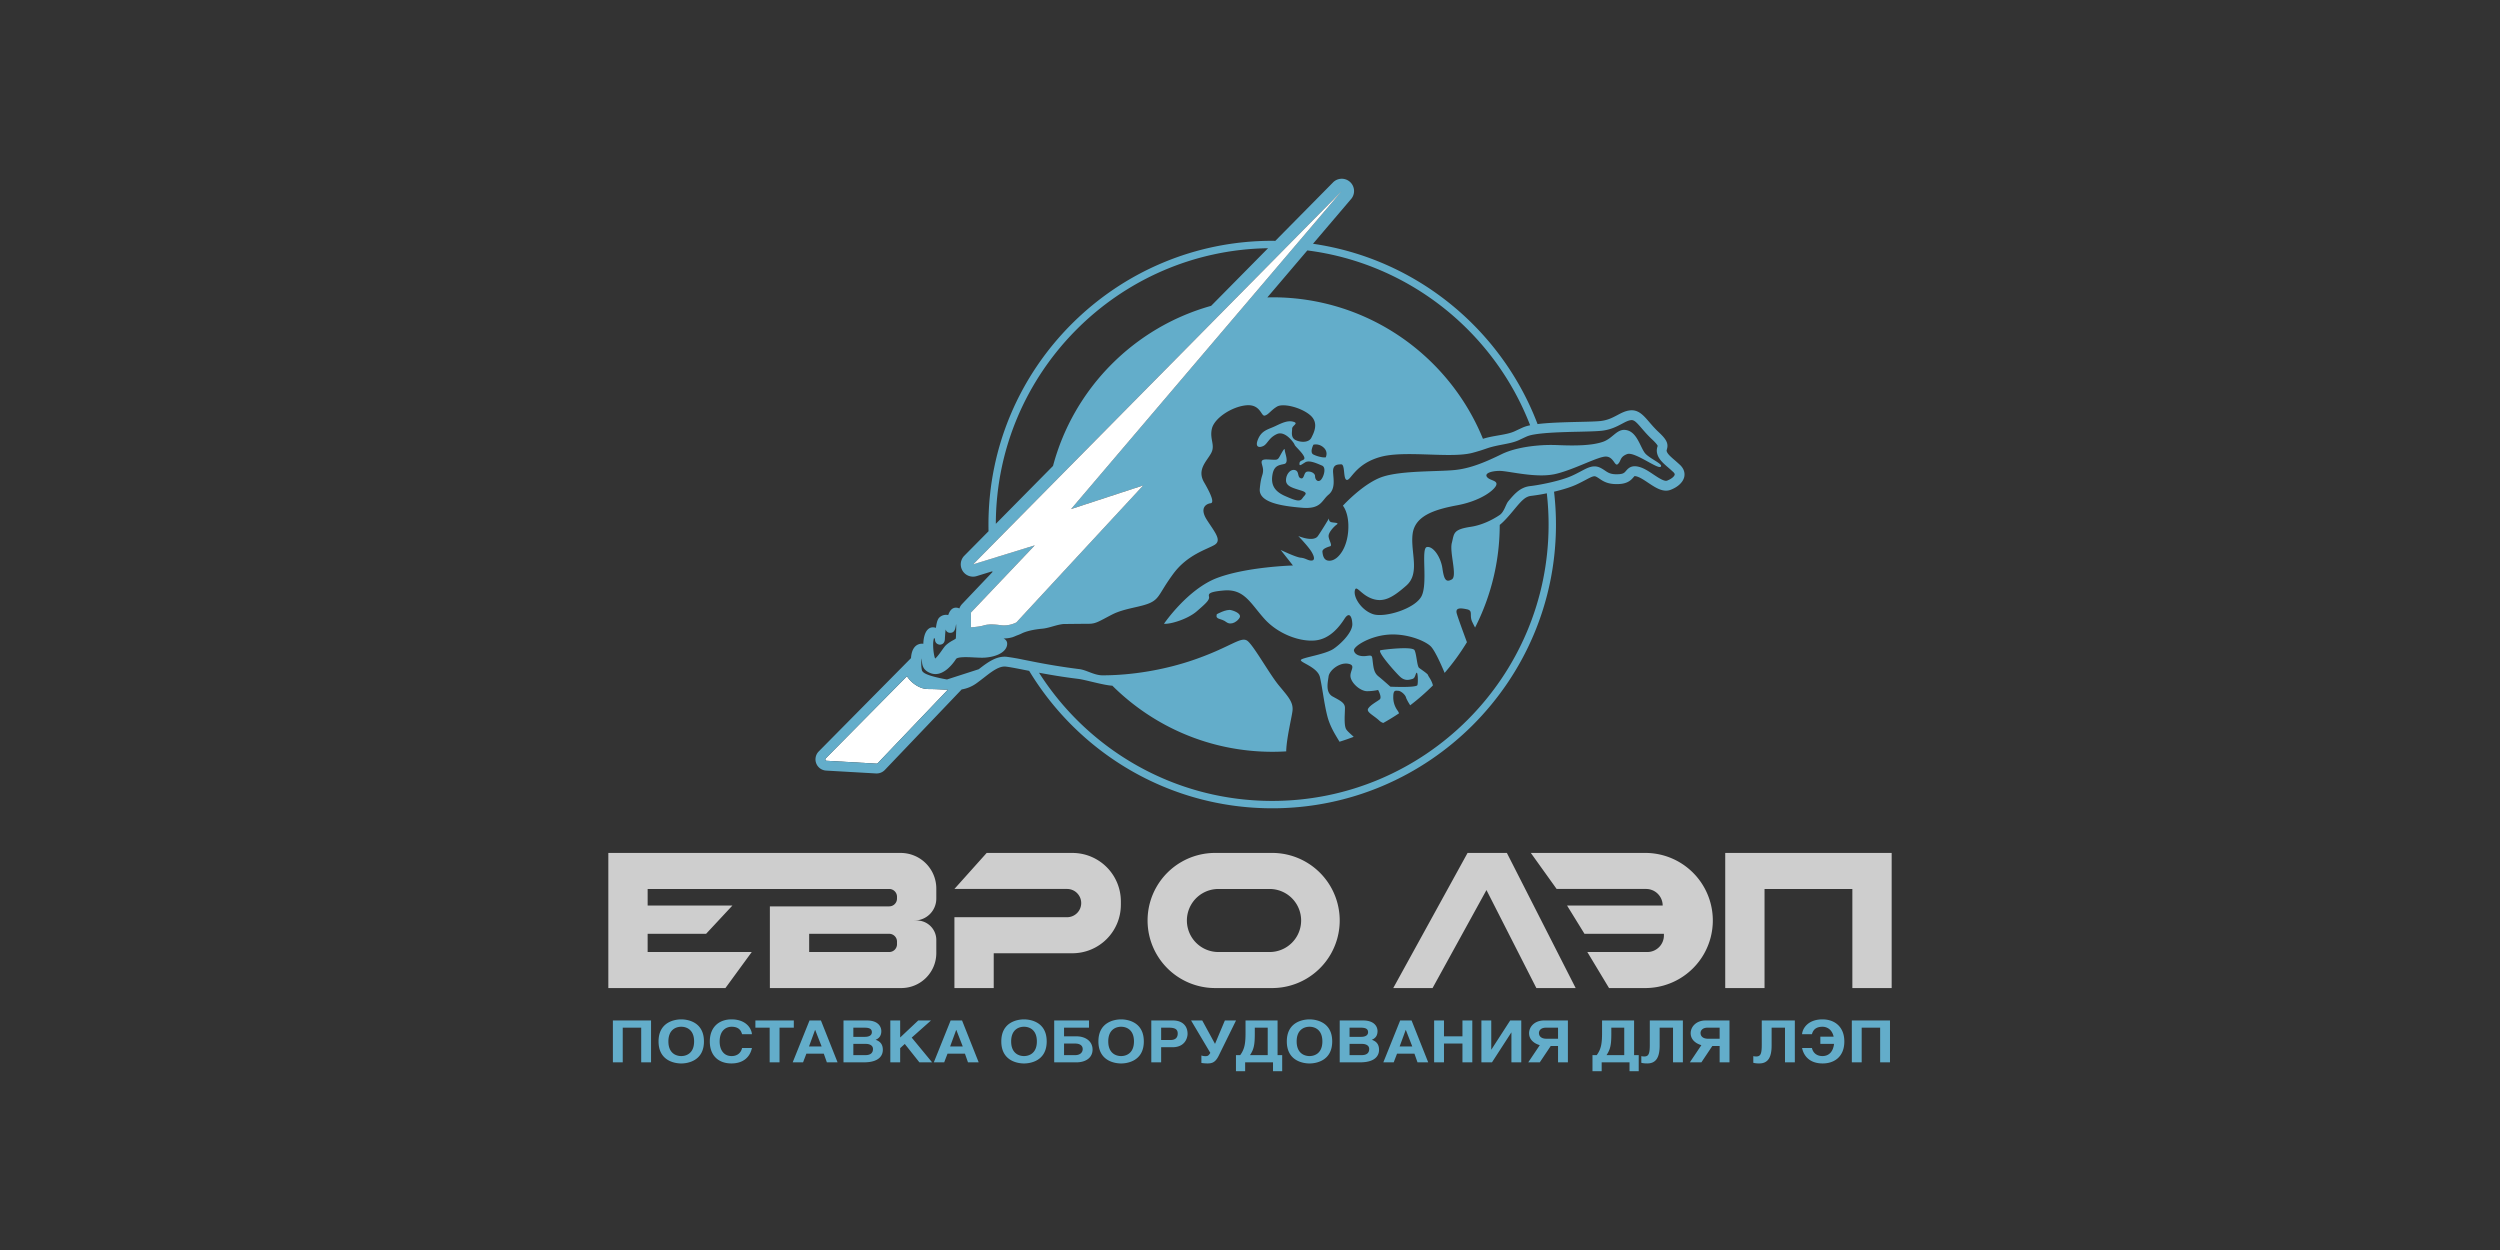 <svg xmlns="http://www.w3.org/2000/svg" viewBox="0 0 300 150"><rect x="0" y="0" width="300" height="150" fill="#333333" stroke="none"/><path fill="none" d="M152.079 35.692c.205-.004.412-.015.618-.015 11.42 0 21.196 7.02 25.257 16.98 1.328-.423 2.831-.444 3.827-.914.328-.154.64-.302.94-.437v-.001c.288-.122.588-.213.895-.271-4.31-11.16-14.49-19.421-26.736-20.982l-4.801 5.64zM122.88 123.21c-.641 0-1.54.353-1.54 1.76 0 1.404.898 1.757 1.542 1.758.641 0 1.542-.354 1.542-1.758 0-1.405-.901-1.76-1.543-1.76zM113.004 78.074c.2-.284.372-.529.549-.689.25-.214.523-.4.815-.552.117-.066.283-.16.324-.201.02-.054.028-.32.036-.6.003-.128.007-.275.014-.443.01-.278.007-.512-.006-.71l-.044.243c-.06.342-.154.85-.701.817a.54.54 0 01-.514-.41c-.033.27-.066.646-.094 1.168-.031.644-.508.66-.609.664a.602.602 0 01-.576-.644c0-.042-.05-.107-.114-.162a2.64 2.64 0 00-.107.788c0 .75.122 1.398.237 1.687.253-.191.632-.73.79-.956zM119.725 66.813l4.449-1.373zM134.533 123.21c-.642 0-1.542.353-1.542 1.76 0 1.404.9 1.757 1.543 1.758.642 0 1.542-.354 1.542-1.758 0-1.405-.901-1.76-1.543-1.76zM121.696 74.813l.048-.02a3.63 3.63 0 01-.048.019v.001zM120.084 75.021zM146.21 114.243H152.353a3.783 3.783 0 100-7.566h-6.143a3.783 3.783 0 000 7.566zM140.285 123.322h-.947V124.803h1.104c.782 0 .884-.471.884-.782 0-.492-.306-.699-1.041-.699zM123.356 73.186l2.985-3.222 10.843-11.71h-.002L126.34 69.964zM99.083 91.008a.168.168 0 00-.047.107l.001.004a.166.166 0 01.046-.111zM97.808 123.592l-.728 1.987h1.518l-.775-1.987z"/><path fill="none" d="M112.635 81.337c.333.077.669.144 1.006.2l3.81-1.23c1.052-.816 2.141-1.624 3.374-1.487.637.086 1.27.195 1.899.327v.002c.38.075.758.15 1.136.223l.001.002c1.877.376 3.768.684 5.667.922.843.101 1.774.743 2.77.744 3.514.003 7.488-.653 11.015-1.879 4.521-1.572 5.651-2.9 6.436-2.21.787.687 2.604 3.945 3.685 5.265 1.082 1.318 1.768 2.005 1.672 3.037-.072.744-.73 3.326-.76 4.913a28.44 28.44 0 01-1.649.05c-7.498 0-14.284-3.032-19.213-7.93-1.106-.067-3.253-.718-4.098-.82a73.622 73.622 0 01-4.703-.737c5.892 9.24 16.232 15.382 27.983 15.382 18.287 0 33.165-14.878 33.165-33.166 0-1.268-.075-2.519-.213-3.75-.762.156-1.44.264-1.856.307-.673.072-1.088.486-1.87 1.415-.355.423-1.264 1.564-1.925 2.072-.001 4.282-1.015 8.503-2.958 12.319-.212-.41-.38-.732-.433-.915-.195-.687.15-1.13-.54-1.277s-1.426-.245-1.229.49c.13.485.787 2.28 1.225 3.458a27.354 27.354 0 01-2.677 3.683c-.447-1.07-1.2-2.75-1.691-3.209-.737-.687-2.949-1.572-5.16-1.375-2.21.196-4.127 1.425-4.03 1.915.1.492.738.737 1.475.64.737-.098.689-.098.785.737.1.835.197 1.326.689 1.719.492.393 1.424 1.229 1.424 1.229s3.146.147 3.243-.197c.1-.345.05-1.572-.097-1.474-.148.098-.148.639-.492.737-.345.099-.885.296-1.474-.245-.59-.542-2.85-3.097-2.358-3.194.49-.099 3.832-.492 4.078 0 .246.49.295 1.915.54 2.112.246.196 1.082.737 1.082.885 0 .097.446.602.581 1.228a27.44 27.44 0 01-2.728 2.382c-.173-.283-.432-.695-.507-.957-.099-.344-.639-.787-.934-.787s-.59-.147-.59.737a2.68 2.68 0 00.54 1.671c.064.092.114.192.152.297-.614.411-1.244.798-1.89 1.158a1.225 1.225 0 01-.472-.275c-.737-.69-1.62-1.032-1.326-1.474.294-.443 1.08-.835 1.375-1.082.295-.245-.197-1.13-.197-1.13s-.59.148-1.325.148c-.737 0-1.769-.836-1.966-1.622-.197-.786.737-1.474-.295-1.67-1.032-.196-2.26.786-2.358 1.523-.098.737-.393 1.918.492 2.408.884.49 1.474.737 1.474 1.375 0 .64-.148 2.064.147 2.556.15.25.58.603.901.906-.558.215-1.126.41-1.701.59-.462-.781-1.123-1.76-1.46-3.068-.393-1.524-.59-3.39-.885-4.67-.295-1.276-2.605-1.816-2.26-2.111.343-.295 2.947-.638 3.93-1.327.983-.687 2.26-2.025 2.212-2.978-.05-.954-.394-1.444-.934-.61-.54.837-1.67 2.409-3.488 2.605-1.819.197-4.472-.736-6.142-2.604-1.67-1.867-2.408-3.586-4.815-3.39-2.408.196-1.72.59-1.818.935-.1.343-.394.638-1.474 1.57-1.082.934-3.146 1.563-3.93 1.494 0 0 2.848-4.195 6.436-5.522 3.586-1.327 9.04-1.474 9.04-1.474l-1.474-1.867s1.82.883 2.408.933c.588.05.835.344 1.277.344.442 0 .393-.442 0-1.081-.393-.638-1.572-1.867-1.572-1.867s1.817.785 2.359 0c.54-.786 1.326-2.112 1.326-2.112s-.05.343.245.441c.295.1 1.032.05.688.295-.343.246-.982.934-.982 1.376s.491 1.13.197 1.229c-.295.098-.984.295-.934.686.05.394.147 1.18 1.031 1.033.885-.147 1.917-1.474 2.064-3.587.146-2.112-.639-2.997-.639-2.997s2.506-2.75 4.815-3.488c2.309-.737 6.486-.59 8.55-.788 1.527-.144 2.973-.667 4.319-1.267.472-.211.934-.43 1.38-.648 1.124-.547 2.671-.881 4.238-1.02a18.269 18.269 0 012.444-.061c2.26.099 4.177.05 5.455-.393 1.277-.442 1.72-1.72 2.948-1.376 1.228.344 1.572 2.163 2.16 2.8.592.64 2.213 1.28 1.82 1.574-.392.295-3.145-1.868-4.03-1.524-.884.345-.687.787-1.08 1.18-.393.392-.491-.835-1.425-.885-.934-.05-3.932 1.622-6.191 2.113-.412.081-.83.128-1.25.14-2.083.07-4.48-.534-5.334-.534-.27 0-.526.021-.751.06-.636.106-1.026.351-.772.677.253.326.83.38 1.048.615.077.084.11.189.063.34-.18.57-1.8 1.896-4.698 2.436-2.899.54-5.099 1.327-5.35 3.488-.251 2.163.928 4.668-.743 6.142-1.67 1.474-2.751 2.063-4.126 1.573-1.377-.492-1.917-1.769-2.064-.934s.836 2.358 2.211 2.8c1.375.443 5.012-.639 5.797-2.16.787-1.525-.098-5.75.64-5.897.736-.148 1.67 1.178 1.866 2.555.197 1.375.442 1.72 1.131 1.327.688-.393-.296-3.244 0-4.374.294-1.13.097-1.61 2.26-1.936 1.282-.191 2.51-.773 3.463-1.406.569-.38.744-1.295 1.048-1.656.736-.875 1.432-1.7 2.65-1.828a20.714 20.714 0 001.825-.309c.28-.056.572-.121.865-.193.828-.2 1.669-.448 2.287-.727.423-.19.777-.379 1.088-.544.845-.45 1.512-.805 2.304-.436.238.112.431.243.6.357.401.27.718.484 1.669.426.532-.035.663-.188.844-.4.319-.373.707-.719 1.612-.465.579.162 1.146.541 1.695.909.573.381 1.285.858 1.62.73.547-.21.873-.518.912-.715.018-.088-.04-.196-.172-.32a16.887 16.887 0 00-.594-.529c-.642-.555-1.196-1.034-1.347-1.742-.076-.357.001-.62.048-.776a.686.686 0 00.025-.094c-.005-.01-.057-.202-.685-.788-.502-.467-.883-.912-1.22-1.303-.6-.698-.91-1.032-1.27-.997-.34.031-.679.21-1.106.438-.602.32-1.351.716-2.42.837-.58.066-1.57.09-2.714.118-1.446.031-3.232.074-4.587.22-.326.034-.628.076-.892.125-.28.044-.555.12-.819.226-.294.134-.602.278-.923.43-1.063.5-2.462.514-3.885 1.01-.545.191-1.115.37-1.726.529-2.652.687-8.106-.345-11.054.492-2.948.835-3.488 2.75-3.98 2.75s-.196-1.866-.688-1.866c-.491 0-1.031.048-.983.933.05.884.295 2.014-.54 2.703-.835.687-.885 1.769-3.194 1.572-2.309-.197-5.209-.59-5.061-2.261.147-1.67.394-1.57.394-2.26 0-.687-.637-1.326.516-1.276 1.154.048 1.203.147 1.498-.395.295-.54.59-1.08.59-.737s.54 1.524-.05 1.672c-.59.147-1.228.147-1.425 1.277-.197 1.13.148 1.966 1.475 2.555 1.326.59 1.817.736 2.111.295.295-.442.787-.64-.146-.934-.934-.295-1.818-.49-1.818-1.228 0-.737.54-1.376 1.08-1.228.541.147.247.835.689.982.442.147.344-.686.737-.785.393-.1.982.147.982.54 0 .392.295.737.64.491.343-.246.785-1.522.195-1.768-.59-.247-1.522-.69-2.013-.393-.493.293-.738.54-.689.096.049-.44.786-.245.54-.785-.245-.54-1.08-1.227-1.13-1.424-.049-.197-1.129-1.72-2.112-1.279-.983.442-1.13 1.18-1.622 1.426-.49.245-1.08.197-.638-.836.442-1.032 1.18-1.13 2.014-1.522.835-.394 1.523-.738 2.211-.542.688.197-.147.442-.147.836 0 .393-.196 1.08.442 1.375.638.295 1.572.295 1.867-.295.295-.59.934-1.78-.146-2.707-1.083-.928-3.244-1.468-3.982-1.026-.737.442-1.031.984-1.474 1.08-.442.1-.49-1.394-2.21-1.237-1.72.157-3.833 1.532-4.128 2.81-.295 1.277.442 1.965-.098 2.948-.54.983-1.72 1.965-.835 3.487.885 1.524 1.228 2.458.785 2.508-.442.048-1.424.49-.442 2.014.984 1.523 1.819 2.456.885 2.998-.933.54-3.242 1.179-4.913 3.438-1.671 2.261-1.622 2.948-2.751 3.488-1.131.542-3.096.641-4.62 1.426-1.522.786-1.91 1.094-2.75 1.1-.77.004-1.646.013-2.512.022v.007c-.048-.006-.097-.003-.145-.006l-.358.003c-.87.066-1.726.48-2.58.562-1.218.114-1.89.317-2.393.523l-.009.006a4.494 4.494 0 01-.676.287c-.193.084-.384.17-.586.231v-.003a3.43 3.43 0 01-.673.116 6.043 6.043 0 01-.323.016c.287.144.462.366.425.732-.083.824-1.104 1.437-2.601 1.56-.397.033-.867.01-1.364-.017-.692-.036-1.979-.105-2.171.194-.342.528-1.57 2.213-3.001 1.709-1.029-.364-1.066-1.06-1.094-1.57-.004-.071-.007-.146-.014-.224-.083.466-.079.944.014 1.41.075.345.675.62 2.01.924zm33.38-7.63s1.13-.64 1.72-.492h-.001c.59.148 1.229.492 1.033.885-.197.394-.984 1.032-1.623.541-.638-.492-1.325-.245-1.13-.934z"/><path fill="none" d="M157.61 53.366s-.49.933 0 1.178c.492.246 1.082.344 1.229.344h.245s.345-.638-.245-1.178c-.59-.541-1.229-.344-1.229-.344zM106.706 112.057H97.1v2.186h9.605a.934.934 0 00.934-.934v-.32a.933.933 0 00-.934-.932zM150.576 124.02c0 1.296-.094 1.884-.579 2.596h2.129v-3.294h-1.55v.699zM81.75 123.21c-.642 0-1.543.353-1.543 1.76 0 1.405.9 1.758 1.543 1.758.642 0 1.542-.353 1.542-1.758s-.9-1.76-1.542-1.76zM114.742 123.592l-.728 1.987h1.518l-.774-1.987zM113.76 82.746l-8.436 8.839zM108.837 81.144l.001.001zM103.904 125.267h-1.502v1.349h1.44c.578 0 .916-.227.916-.74 0-.437-.423-.609-.854-.609zM104.624 123.86c0-.407-.33-.538-.868-.538h-1.355v1.1h1.385c.47 0 .838-.159.838-.561zM129.024 125.226h-1.338v1.39h1.338c.572 0 .9-.311.9-.726 0-.444-.367-.664-.9-.664zM193.359 124.02c0 1.296-.094 1.884-.579 2.596h2.129v-3.294h-1.55v.699zM155.097 29.873l-.518.608.518-.608zM119.56 64.898v.001l6.213-6.291zM155.031 28.983l5.957-6.032zM184.673 123.952c0 .414.304.698.923.698h1.37v-1.328h-1.464c-.603 0-.83.358-.83.63zM120.18 69.644v.001l1.57-1.652zM126.363 55.913c2.476-9.293 9.728-16.624 18.974-19.212l1.64-1.66 5.187-5.254c-18.028.27-32.617 14.992-32.664 33.074l5.224-5.289 1.639-1.66zM118.731 65.737l-1.963 1.988 1.963-1.987zM204.065 123.952c0 .414.304.698.923.698h1.37v-1.328h-1.464c-.603 0-.83.358-.83.63zM168.685 123.592l-.729 1.987h1.519l-.775-1.987zM155.801 29.046l4.715-5.54-4.715 5.54zM164.17 123.86c0-.407-.329-.538-.869-.538h-1.355v1.1h1.386c.47 0 .837-.159.837-.561zM157.142 123.21c-.642 0-1.543.353-1.543 1.76 0 1.405.9 1.758 1.543 1.758.642 0 1.543-.353 1.543-1.758s-.901-1.76-1.543-1.76zM160.988 22.951l-.363.427.363-.427zM163.449 125.267h-1.502v1.349h1.44c.578 0 .916-.227.916-.74 0-.437-.423-.609-.854-.609z"/><path fill="#63ADCA" d="M147.144 74.641c.64.49 1.426-.147 1.623-.541.196-.393-.442-.737-1.033-.885h.001c-.59-.147-1.72.492-1.72.492-.196.689.491.442 1.13.934z"/><path fill="#FFF" d="M99.067 91.206c.006.01.005.023.013.032.029.031.068.052.113.055l6 .344a.168.168 0 00.131-.052l8.436-8.84-.012-.002c-.153.048-1.186-.056-2.21-.056-.355 0-.7-.042-.986-.15-1.173-.44-1.709-1.382-1.714-1.392l-.001-.001-9.754 9.864a.166.166 0 00-.046.111.16.16 0 00.03.087z"/><path fill="#63ADCA" d="M99.126 92.47l6 .344h.077c.366 0 .722-.152.974-.416l8.445-8.848.78-.818a4.183 4.183 0 001.77-.734c.304-.218.6-.448.886-.67.942-.734 1.832-1.427 2.636-1.336.476.052 1.249.204 2.225.397l.58.113.002.001c5.969 9.877 16.808 16.492 29.165 16.492 18.775 0 34.05-15.274 34.05-34.05 0-1.332-.08-2.648-.23-3.94.94-.225 1.905-.507 2.617-.828.458-.207.828-.405 1.158-.579.75-.4 1.01-.518 1.25-.408.154.072.286.162.439.265.467.317 1.05.708 2.4.625 1.031-.064 1.43-.531 1.668-.81.045-.052.106-.124.124-.136 0 0 .067-.017.273.041.4.112.887.437 1.358.752.882.589 1.791 1.196 2.696.853.904-.344 1.521-.938 1.65-1.587.056-.29.065-.857-.522-1.408v.002c-.217-.206-.43-.39-.63-.564-.483-.416-.897-.775-.965-1.097-.014-.06-.008-.085.023-.192.208-.697-.022-1.184-.985-2.08-.454-.424-.812-.841-1.13-1.21-.69-.803-1.287-1.494-2.276-1.403-.572.055-1.046.305-1.546.57-.568.301-1.153.611-2.003.709-.525.06-1.49.082-2.607.107-1.973.046-3.688.1-4.97.262-4.32-11.373-14.568-19.845-26.947-21.636l4.55-5.345a1.474 1.474 0 00-2.171-1.994l-6.902 6.989c-.124-.001-.248-.007-.372-.007-18.776 0-34.05 15.274-34.05 34.049 0 .268.002.534.01.802l-2.908 2.94a1.474 1.474 0 001.484 2.445l1.875-.579.017.095-3.653 3.844a1.49 1.49 0 00-.316.522.955.955 0 00-.46-.094c-.458.032-.714.408-.88.889a1.157 1.157 0 00-.991.23c-.22.171-.376.467-.483 1.303a1.29 1.29 0 00-.268-.06.86.86 0 00-.671.224c-.492.441-.565 1.366-.573 1.75a1.135 1.135 0 00-1.014.362c-.306.336-.431.835-.463 1.355l-1.324 1.339-9.754 9.865a1.35 1.35 0 00.882 2.292zm84.49-41.436c-.307.058-.607.149-.895.271v.001c-.3.135-.612.283-.94.437-.996.47-2.499.49-3.827.915-4.061-9.96-13.837-16.981-25.257-16.981-.206 0-.413.01-.618.015l4.801-5.64c12.246 1.56 22.427 9.823 26.736 20.982zm-24.532 3.854h-.245c-.147 0-.737-.098-1.229-.344-.49-.245 0-1.178 0-1.178s.64-.197 1.229.344c.59.54.245 1.178.245 1.178zm-6.92-25.1l-5.188 5.254-1.64 1.66c-9.245 2.587-16.497 9.918-18.973 19.21l-1.639 1.66-5.224 5.289c.047-18.082 14.636-32.805 32.664-33.074zM116.511 73.51l3.67-3.866 1.568-1.652 2.425-2.553-4.45 1.373-2.956.912 1.963-1.988.828-.838 6.214-6.291 22.251-22.53 7.007-7.095 5.957-6.032-.363.427-.11.129-4.714 5.54-.704.826-.518.608-4.532 5.325-21.523 25.286 8.658-2.838h.002l-10.843 11.71-2.985 3.222-1.393 1.505s-.084.045-.22.101l-.047.021v-.001c-.329.13-.927.307-1.612.21a8.07 8.07 0 00-1.046-.09c-.038-.001-.082-.005-.118-.004a3.38 3.38 0 00-.34.023c-.046.005-.097.006-.142.013a2.956 2.956 0 00-.418.095c-.534.164-1.51.22-1.51.22v-1.768zm-4.427 3.044c.064.055.114.12.114.162 0 .622.57.644.576.644.1-.004.578-.02.61-.664.027-.522.06-.897.093-1.167a.54.54 0 00.514.409c.547.033.64-.475.701-.817l.044-.242c.013.197.015.43.006.709-.007.168-.011.315-.014.444-.008.28-.017.545-.036.599a2.5 2.5 0 01-.324.201 4.302 4.302 0 00-.815.552c-.177.16-.349.405-.549.69-.158.225-.537.764-.79.955-.115-.289-.237-.938-.237-1.687 0-.357.055-.624.107-.788zm-1.473 2.448c.007.078.01.153.014.224.028.51.065 1.206 1.094 1.57 1.431.504 2.659-1.181 3-1.709.194-.299 1.48-.23 2.172-.194.497.026.967.05 1.364.018 1.497-.124 2.518-.737 2.6-1.56.038-.367-.137-.59-.424-.732.11-.003.218-.009.323-.017.257-.02.474-.06.672-.116l.001.003c.202-.06.393-.147.586-.23.351-.12.6-.245.676-.288l.009-.005c.504-.207 1.175-.41 2.393-.524.854-.083 1.71-.496 2.58-.562l.358-.003c.048.003.097 0 .145.006v-.007c.866-.008 1.741-.018 2.511-.022.84-.006 1.23-.314 2.751-1.1 1.524-.785 3.489-.884 4.62-1.426 1.13-.54 1.08-1.227 2.75-3.488 1.672-2.26 3.981-2.898 4.914-3.438.934-.542.099-1.475-.885-2.998-.982-1.524 0-1.966.442-2.014.443-.05.1-.984-.785-2.508-.884-1.522.295-2.504.835-3.487.54-.983-.197-1.67.098-2.948.295-1.278 2.408-2.653 4.127-2.81 1.721-.157 1.77 1.336 2.211 1.237.443-.096.738-.638 1.475-1.08.737-.442 2.898.098 3.981 1.026 1.08.928.44 2.118.146 2.707-.295.59-1.229.59-1.867.295-.638-.295-.442-.982-.442-1.375 0-.394.835-.639.147-.836-.688-.196-1.376.148-2.21.542-.836.392-1.573.49-2.015 1.522-.442 1.033.148 1.081.638.836.492-.247.64-.984 1.622-1.426.983-.44 2.063 1.082 2.113 1.279.05.197.884.884 1.13 1.424.245.54-.492.345-.54.785-.05.444.195.197.688-.096.49-.296 1.423.146 2.013.393.59.246.148 1.522-.196 1.768s-.639-.099-.639-.491c0-.393-.59-.64-.982-.54-.393.099-.295.932-.737.785-.442-.147-.148-.835-.689-.982-.54-.148-1.08.491-1.08 1.228 0 .738.884.933 1.818 1.228.933.295.441.492.147.934-.295.44-.786.295-2.112-.295-1.327-.59-1.671-1.424-1.475-2.555.197-1.13.835-1.13 1.425-1.277.59-.148.05-1.327.05-1.671s-.295.197-.59.737-.344.442-1.498.394c-1.153-.05-.516.59-.516 1.277 0 .688-.247.59-.394 2.259-.148 1.671 2.752 2.064 5.061 2.26 2.31.198 2.359-.884 3.194-1.571.835-.689.59-1.819.54-2.703-.048-.885.492-.933.983-.933.492 0 .196 1.867.688 1.867s1.032-1.916 3.98-2.751c2.948-.836 8.402.195 11.054-.492.61-.159 1.18-.338 1.726-.53 1.424-.495 2.822-.509 3.885-1.009.321-.152.629-.296.923-.43.264-.106.538-.182.819-.226.264-.05.566-.09.893-.125 1.354-.146 3.14-.189 4.586-.22 1.145-.028 2.134-.052 2.714-.118 1.069-.12 1.818-.518 2.42-.837.427-.228.766-.407 1.107-.438.36-.035.669.299 1.268.997.338.391.72.836 1.221 1.303.628.586.68.779.685.788a.686.686 0 01-.025.094 1.468 1.468 0 00-.048.776c.151.708.705 1.187 1.347 1.742.189.163.39.337.594.53.132.123.19.23.172.32-.039.196-.365.505-.912.714-.335.128-1.047-.348-1.62-.73-.549-.368-1.116-.747-1.695-.91-.905-.253-1.293.093-1.612.466-.181.212-.312.365-.844.4-.95.058-1.268-.156-1.668-.426-.17-.114-.363-.245-.601-.357-.792-.369-1.459-.013-2.303.436-.312.165-.666.354-1.089.544-.618.28-1.459.527-2.287.727-.293.072-.585.137-.865.193-.777.163-1.46.27-1.825.309-1.218.128-1.914.953-2.65 1.828-.304.36-.479 1.277-1.048 1.656-.953.633-2.18 1.215-3.463 1.406-2.163.326-1.966.806-2.26 1.936-.296 1.13.688 3.981 0 4.374-.689.393-.934.048-1.13-1.327-.198-1.377-1.13-2.703-1.868-2.555-.737.147.148 4.372-.639 5.896-.785 1.522-4.422 2.604-5.797 2.162-1.375-.443-2.359-1.966-2.211-2.801s.687.442 2.064.934c1.375.49 2.456-.1 4.126-1.573 1.67-1.474.492-3.979.744-6.142.25-2.161 2.45-2.948 5.35-3.488 2.896-.54 4.518-1.865 4.697-2.436.047-.151.014-.256-.063-.34-.218-.234-.795-.29-1.047-.614-.255-.327.135-.572.771-.678.225-.039.48-.06.75-.06.855 0 3.252.604 5.335.535.42-.013.838-.06 1.25-.14 2.259-.492 5.257-2.163 6.19-2.114.935.05 1.033 1.277 1.425.885.394-.393.197-.835 1.082-1.18.884-.344 3.637 1.819 4.028 1.524.394-.295-1.227-.934-1.818-1.573-.589-.638-.933-2.457-2.16-2.801-1.23-.344-1.672.934-2.949 1.376-1.278.442-3.195.492-5.455.393a18.267 18.267 0 00-2.444.06c-1.567.14-3.114.474-4.238 1.021-.446.218-.908.437-1.38.648-1.346.6-2.792 1.123-4.32 1.267-2.063.199-6.24.051-8.55.788-2.308.737-4.814 3.488-4.814 3.488s.785.885.64 2.997c-.148 2.113-1.18 3.44-2.064 3.587-.885.148-.983-.639-1.032-1.033-.05-.391.639-.588.934-.686.295-.1-.197-.787-.197-1.229s.639-1.13.982-1.376c.344-.245-.393-.196-.687-.295-.295-.098-.246-.44-.246-.44s-.786 1.325-1.326 2.111c-.542.785-2.359 0-2.359 0s1.18 1.229 1.572 1.867c.393.64.442 1.081 0 1.081s-.689-.295-1.277-.344c-.588-.05-2.408-.933-2.408-.933l1.474 1.867s-5.454.147-9.04 1.474c-3.588 1.327-6.437 5.522-6.437 5.522.785.069 2.85-.56 3.93-1.494 1.08-.932 1.376-1.227 1.475-1.57.098-.345-.59-.739 1.818-.936 2.407-.195 3.144 1.524 4.815 3.39 1.67 1.869 4.323 2.802 6.142 2.605 1.818-.196 2.948-1.768 3.488-2.604.54-.835.884-.345.934.609.048.953-1.229 2.29-2.211 2.978-.984.689-3.587 1.032-3.932 1.327-.344.295 1.966.835 2.26 2.112.296 1.278.493 3.145.885 4.669.338 1.307 1 2.287 1.46 3.068.576-.18 1.144-.375 1.702-.59-.321-.303-.75-.656-.901-.906-.295-.492-.147-1.917-.147-2.556 0-.638-.59-.884-1.474-1.375-.885-.49-.59-1.67-.492-2.408.097-.737 1.326-1.72 2.358-1.524 1.032.197.098.885.295 1.671.197.786 1.229 1.622 1.966 1.622.736 0 1.325-.147 1.325-.147s.492.884.197 1.13c-.295.246-1.081.638-1.375 1.08-.294.443.589.786 1.326 1.475.134.126.296.22.472.275.646-.36 1.276-.747 1.89-1.158a1.32 1.32 0 00-.151-.297 2.679 2.679 0 01-.54-1.67c0-.885.295-.738.59-.738s.834.443.933.787c.075.262.334.674.507.957a27.44 27.44 0 002.728-2.382c-.135-.626-.581-1.13-.581-1.228 0-.148-.836-.69-1.082-.885-.245-.197-.294-1.621-.54-2.112-.246-.492-3.587-.099-4.078 0-.491.097 1.768 2.652 2.358 3.194.59.541 1.13.344 1.474.245.344-.098.344-.64.492-.737.147-.098.197 1.13.097 1.474-.097.344-3.243.197-3.243.197s-.932-.836-1.424-1.229c-.492-.393-.59-.884-.689-1.72-.096-.834-.048-.834-.785-.736-.737.097-1.375-.148-1.474-.64-.098-.49 1.818-1.719 4.03-1.914 2.21-.197 4.422.687 5.159 1.374.49.46 1.244 2.139 1.691 3.209a27.354 27.354 0 002.677-3.683c-.438-1.177-1.095-2.973-1.225-3.457-.196-.736.54-.638 1.23-.49s.344.589.54 1.276c.052.183.22.506.432.915a27.154 27.154 0 002.958-12.319c.661-.508 1.57-1.65 1.924-2.072.783-.929 1.198-1.343 1.871-1.415a21.047 21.047 0 001.856-.307c.138 1.231.213 2.482.213 3.75 0 18.288-14.878 33.166-33.165 33.166-11.751 0-22.091-6.141-27.983-15.382 1.363.255 2.96.526 4.703.737.845.102 2.992.754 4.098.82 4.93 4.898 11.715 7.93 19.213 7.93.554 0 1.103-.018 1.648-.05.032-1.587.689-4.169.76-4.913.097-1.032-.589-1.72-1.67-3.037-1.082-1.32-2.9-4.578-3.686-5.266-.785-.689-1.915.64-6.436 2.211-3.527 1.226-7.501 1.882-11.016 1.88-.995-.002-1.926-.644-2.769-.745-1.9-.238-3.79-.546-5.667-.922v-.002l-1.136-.223-.001-.002a26.76 26.76 0 00-1.899-.327c-1.233-.137-2.322.67-3.375 1.488l-3.81 1.23a17.031 17.031 0 01-1.005-.201c-1.335-.303-1.935-.579-2.01-.925a3.786 3.786 0 01-.014-1.41zM99.083 91.008l9.754-9.864.001.001c.005.01.54.953 1.714 1.393.287.107.631.149.987.149 1.023 0 2.056.104 2.21.056l.01.003h.002l-8.437 8.839a.168.168 0 01-.13.052l-6-.344a.167.167 0 01-.114-.055c-.008-.01-.007-.022-.013-.032a.16.16 0 01-.03-.087l-.001-.004a.169.169 0 01.047-.107z"/><path fill="#FFF" d="M118.438 74.964c.045-.007.096-.008.143-.013.107-.012.216-.022.339-.023l.118.003c.289.004.617.029 1.046.09.685.098 1.283-.079 1.612-.21a3.5 3.5 0 00.048-.019c.135-.056.22-.101.22-.101l1.392-1.505 2.984-3.223 10.842-11.708v-.001l-8.658 2.838 21.523-25.286 4.532-5.325.518-.608.704-.827 4.715-5.54c.044-.051.07-.083.11-.128l.362-.427-5.957 6.032-7.007 7.095-22.251 22.53-6.214 6.291-.828.839-1.963 1.987 2.957-.912 4.45-1.373h-.001l-2.424 2.553-1.57 1.652-3.67 3.865v1.769s.976-.057 1.51-.22a2.96 2.96 0 01.418-.095z"/><path fill="#CECECE" d="M90.21 114.243H77.717v-2.186h7.014l3.157-3.39h-10.17v-1.991h28.988c.516 0 .934.419.934.934v.22a.934.934 0 01-.934.934H92.384v9.802h15.771c2.32 0 4.201-1.88 4.202-4.2v-1.572a2.334 2.334 0 00-2.334-2.334h-.295a2.629 2.629 0 002.629-2.628v-1.204a4.275 4.275 0 00-4.275-4.275H73v16.213h14.052l3.158-4.323zm17.43-.934a.934.934 0 01-.934.934H97.1v-2.186h9.605c.516 0 .934.417.934.933v.32zM145.817 118.566h6.929a8.108 8.108 0 00.002-16.215H145.816a8.107 8.107 0 00.001 16.215zm.393-11.889h6.143a3.783 3.783 0 110 7.566H146.21a3.783 3.783 0 010-7.566zM134.504 108.574v-.405a5.816 5.816 0 00-5.816-5.816H118.4l-3.872 4.323h13.563a1.695 1.695 0 010 3.389h-13.561v8.501h4.717v-4.175h9.44a5.816 5.816 0 005.816-5.817zM222.283 102.353h-15.256v16.213h4.717v-11.889h10.539v11.89H227V102.35zM197.678 114.243h-7.198l2.603 4.323h4.437a8.108 8.108 0 000-16.215H183.7v.002l3.096 4.323h10.735c1.099 0 1.99.891 1.99 1.99h-11.473l2.089 3.39h9.532v.197c0 1.099-.892 1.99-1.991 1.99zM176.108 102.351l-8.918 16.215h4.718l6.468-11.76 5.987 11.76h4.717l-8.255-16.215z"/><path fill="#63ADCA" d="M178.96 125.959h-.009v-3.503h-1.182v5.027h1.268l2.317-3.58h.017v3.58h1.182v-5.027h-1.331zM185.275 122.457c-1.095 0-1.784.733-1.784 1.529 0 .796.642 1.247 1.282 1.433l-1.384 2.064h1.384l1.316-1.966h.876v1.966h1.182v-5.026h-2.872zm1.69 2.193h-1.37c-.618 0-.922-.284-.922-.698 0-.272.226-.63.83-.63h1.462v1.328zM168.02 122.456l-2.02 5.027h1.244l.4-1.04h2.09l.367 1.04h1.284l-1.996-5.027h-1.37zm-.064 3.123l.73-1.987h.014l.775 1.987h-1.519zM157.142 122.325c-.751 0-2.724.289-2.724 2.645 0 2.353 1.973 2.645 2.724 2.645.75 0 2.723-.292 2.723-2.645 0-2.356-1.972-2.645-2.723-2.645zm0 4.403c-.642 0-1.543-.353-1.543-1.758 0-1.407.9-1.76 1.543-1.76.642 0 1.543.355 1.543 1.76s-.901 1.758-1.543 1.758zM164.614 124.775c.236-.104.689-.318.689-1.038 0-.513-.351-1.281-1.736-1.281h-2.802v5.025h2.441c2.098 0 2.279-1.072 2.279-1.501 0-.492-.172-.976-.87-1.205zm-2.668-1.453h1.355c.54 0 .868.13.868.539 0 .402-.368.56-.837.56h-1.386v-1.099zm1.44 3.294h-1.439v-1.349h1.502c.43 0 .854.172.854.61 0 .512-.338.739-.916.739zM175.494 124.36h-2.216v-1.904h-1.182v5.027h1.182v-2.257h2.216v2.257h1.182v-5.027h-1.182zM222.22 127.483h1.182v-4.161h2.215v4.16h1.182v-5.026h-4.58zM218.698 122.325c-1.698 0-2.387 1.038-2.45 1.778h1.183c.093-.304.29-.893 1.267-.893.485 0 1.134.27 1.339 1.19h-1.596v.867h1.643c-.085.781-.493 1.46-1.394 1.46-.649 0-1.119-.352-1.26-.97h-1.183c.236 1.095 1.042 1.856 2.466 1.856 1.512 0 2.607-.906 2.607-2.636 0-1.76-1.159-2.652-2.622-2.652zM196.09 122.456h-3.843v1.496c0 1.28-.117 1.952-.64 2.664h-.51v1.925h1.103v-1.058h3.343v1.058h1.103v-1.925h-.555v-4.16zm-1.181 4.16h-2.129c.485-.712.579-1.3.579-2.595v-.699h1.55v3.294zM153.308 122.456h-3.844v1.496c0 1.28-.117 1.952-.64 2.664h-.509v1.925h1.102v-1.058h3.344v1.058h1.102v-1.925h-.555v-4.16zm-1.182 4.16h-2.129c.485-.712.579-1.3.579-2.595v-.699h1.55v3.294zM197.976 122.456v2.9c0 1.088-.133 1.42-.666 1.42-.156 0-.282-.02-.351-.042v.804c.202.055.453.075.719.075 1.12 0 1.48-.844 1.48-2.146v-2.145h1.605v4.16h1.182v-5.026h-3.969zM202.881 123.986c0 .796.642 1.247 1.284 1.433l-1.384 2.064h1.384l1.316-1.966h.876v1.966h1.182v-5.026h-2.872c-1.097 0-1.786.733-1.786 1.529zm3.476-.664v1.328h-1.37c-.618 0-.922-.284-.922-.698 0-.272.226-.63.83-.63h1.462zM211.412 122.456v2.9c0 1.088-.132 1.42-.666 1.42-.155 0-.282-.02-.35-.042v.804c.235.056.476.081.718.075 1.12 0 1.48-.844 1.48-2.146v-2.145h1.605v4.16h1.182v-5.026h-3.969zM129.166 124.36h-1.48v-1.038h2.996v-.866h-4.178v5.027h2.647c1.133 0 1.956-.547 1.956-1.538 0-.997-.846-1.586-1.941-1.586zm-.142 2.256h-1.338v-1.39h1.338c.533 0 .9.22.9.664 0 .415-.328.726-.9.726zM105.07 124.775c.235-.104.688-.318.688-1.038 0-.513-.351-1.281-1.736-1.281h-2.802v5.025h2.441c2.098 0 2.279-1.072 2.279-1.501 0-.492-.172-.976-.87-1.205zm-2.67-1.453h1.356c.539 0 .868.13.868.539 0 .402-.368.56-.838.56h-1.385v-1.099zm1.442 3.294h-1.44v-1.349h1.502c.43 0 .854.172.854.61 0 .512-.338.739-.916.739zM146.984 122.456l-1.182 2.81-1.533-2.81h-1.34l2.31 3.89c-.197.32-.29.395-.61.395a1.5 1.5 0 01-.462-.082v.892c.124.028.493.062.727.062.556 0 .955-.13 1.34-.906l2.09-4.251h-1.34zM97.142 122.456l-2.02 5.027h1.244l.4-1.04h2.09l.368 1.04h1.285l-1.998-5.027h-1.369zm-.062 3.123l.727-1.987h.016l.775 1.987H97.08zM87.79 123.21c.979 0 1.167.59 1.26.893H90.233c-.063-.74-.752-1.778-2.45-1.778-1.464 0-2.606.892-2.606 2.652 0 1.73 1.079 2.636 2.59 2.636 1.425 0 2.232-.761 2.466-1.855h-1.182c-.14.617-.603.97-1.26.97-1.002 0-1.433-.838-1.433-1.738 0-1.419.86-1.78 1.433-1.78zM81.75 122.325c-.751 0-2.724.289-2.724 2.645 0 2.353 1.973 2.645 2.724 2.645s2.723-.292 2.723-2.645c0-2.356-1.973-2.645-2.723-2.645zm0 4.403c-.642 0-1.543-.353-1.543-1.758 0-1.407.9-1.76 1.543-1.76.642 0 1.542.355 1.542 1.76s-.9 1.758-1.542 1.758zM73.547 127.483h1.182v-4.161h2.215v4.16h1.182v-5.026h-4.58zM95.257 122.456h-4.61v.866h1.713v4.16h1.184v-4.16h1.713zM111.722 122.456h-1.533l-2.169 2.043v-2.043h-1.182v5.027h1.182v-1.705l.555-.504 1.754 2.209h1.526l-2.449-2.97zM134.533 122.325c-.75 0-2.724.289-2.724 2.645 0 2.353 1.973 2.645 2.724 2.645.752 0 2.725-.292 2.725-2.645 0-2.356-1.973-2.645-2.725-2.645zm0 4.403c-.643 0-1.542-.354-1.542-1.758 0-1.407.9-1.76 1.542-1.76s1.543.355 1.543 1.76c0 1.404-.9 1.757-1.542 1.758zM140.755 122.456h-2.599v5.027h1.182v-1.815h1.361c1.527 0 1.81-1.156 1.81-1.606 0-.99-.658-1.606-1.754-1.606zm-.313 2.347h-1.104V123.322h.947c.735 0 1.041.207 1.041.699 0 .31-.102.782-.884.782zM122.88 122.325c-.75 0-2.723.289-2.723 2.645 0 2.353 1.973 2.645 2.724 2.645.752 0 2.723-.292 2.723-2.645 0-2.356-1.971-2.645-2.723-2.645zm.002 4.403c-.644 0-1.543-.354-1.543-1.758 0-1.407.9-1.76 1.542-1.76s1.543.355 1.543 1.76c0 1.404-.9 1.757-1.542 1.758zM114.076 122.456l-2.018 5.027h1.244l.4-1.04h2.09l.367 1.04h1.284l-1.997-5.027h-1.37zm-.062 3.123l.728-1.987h.016l.774 1.987h-1.518z"/></svg>